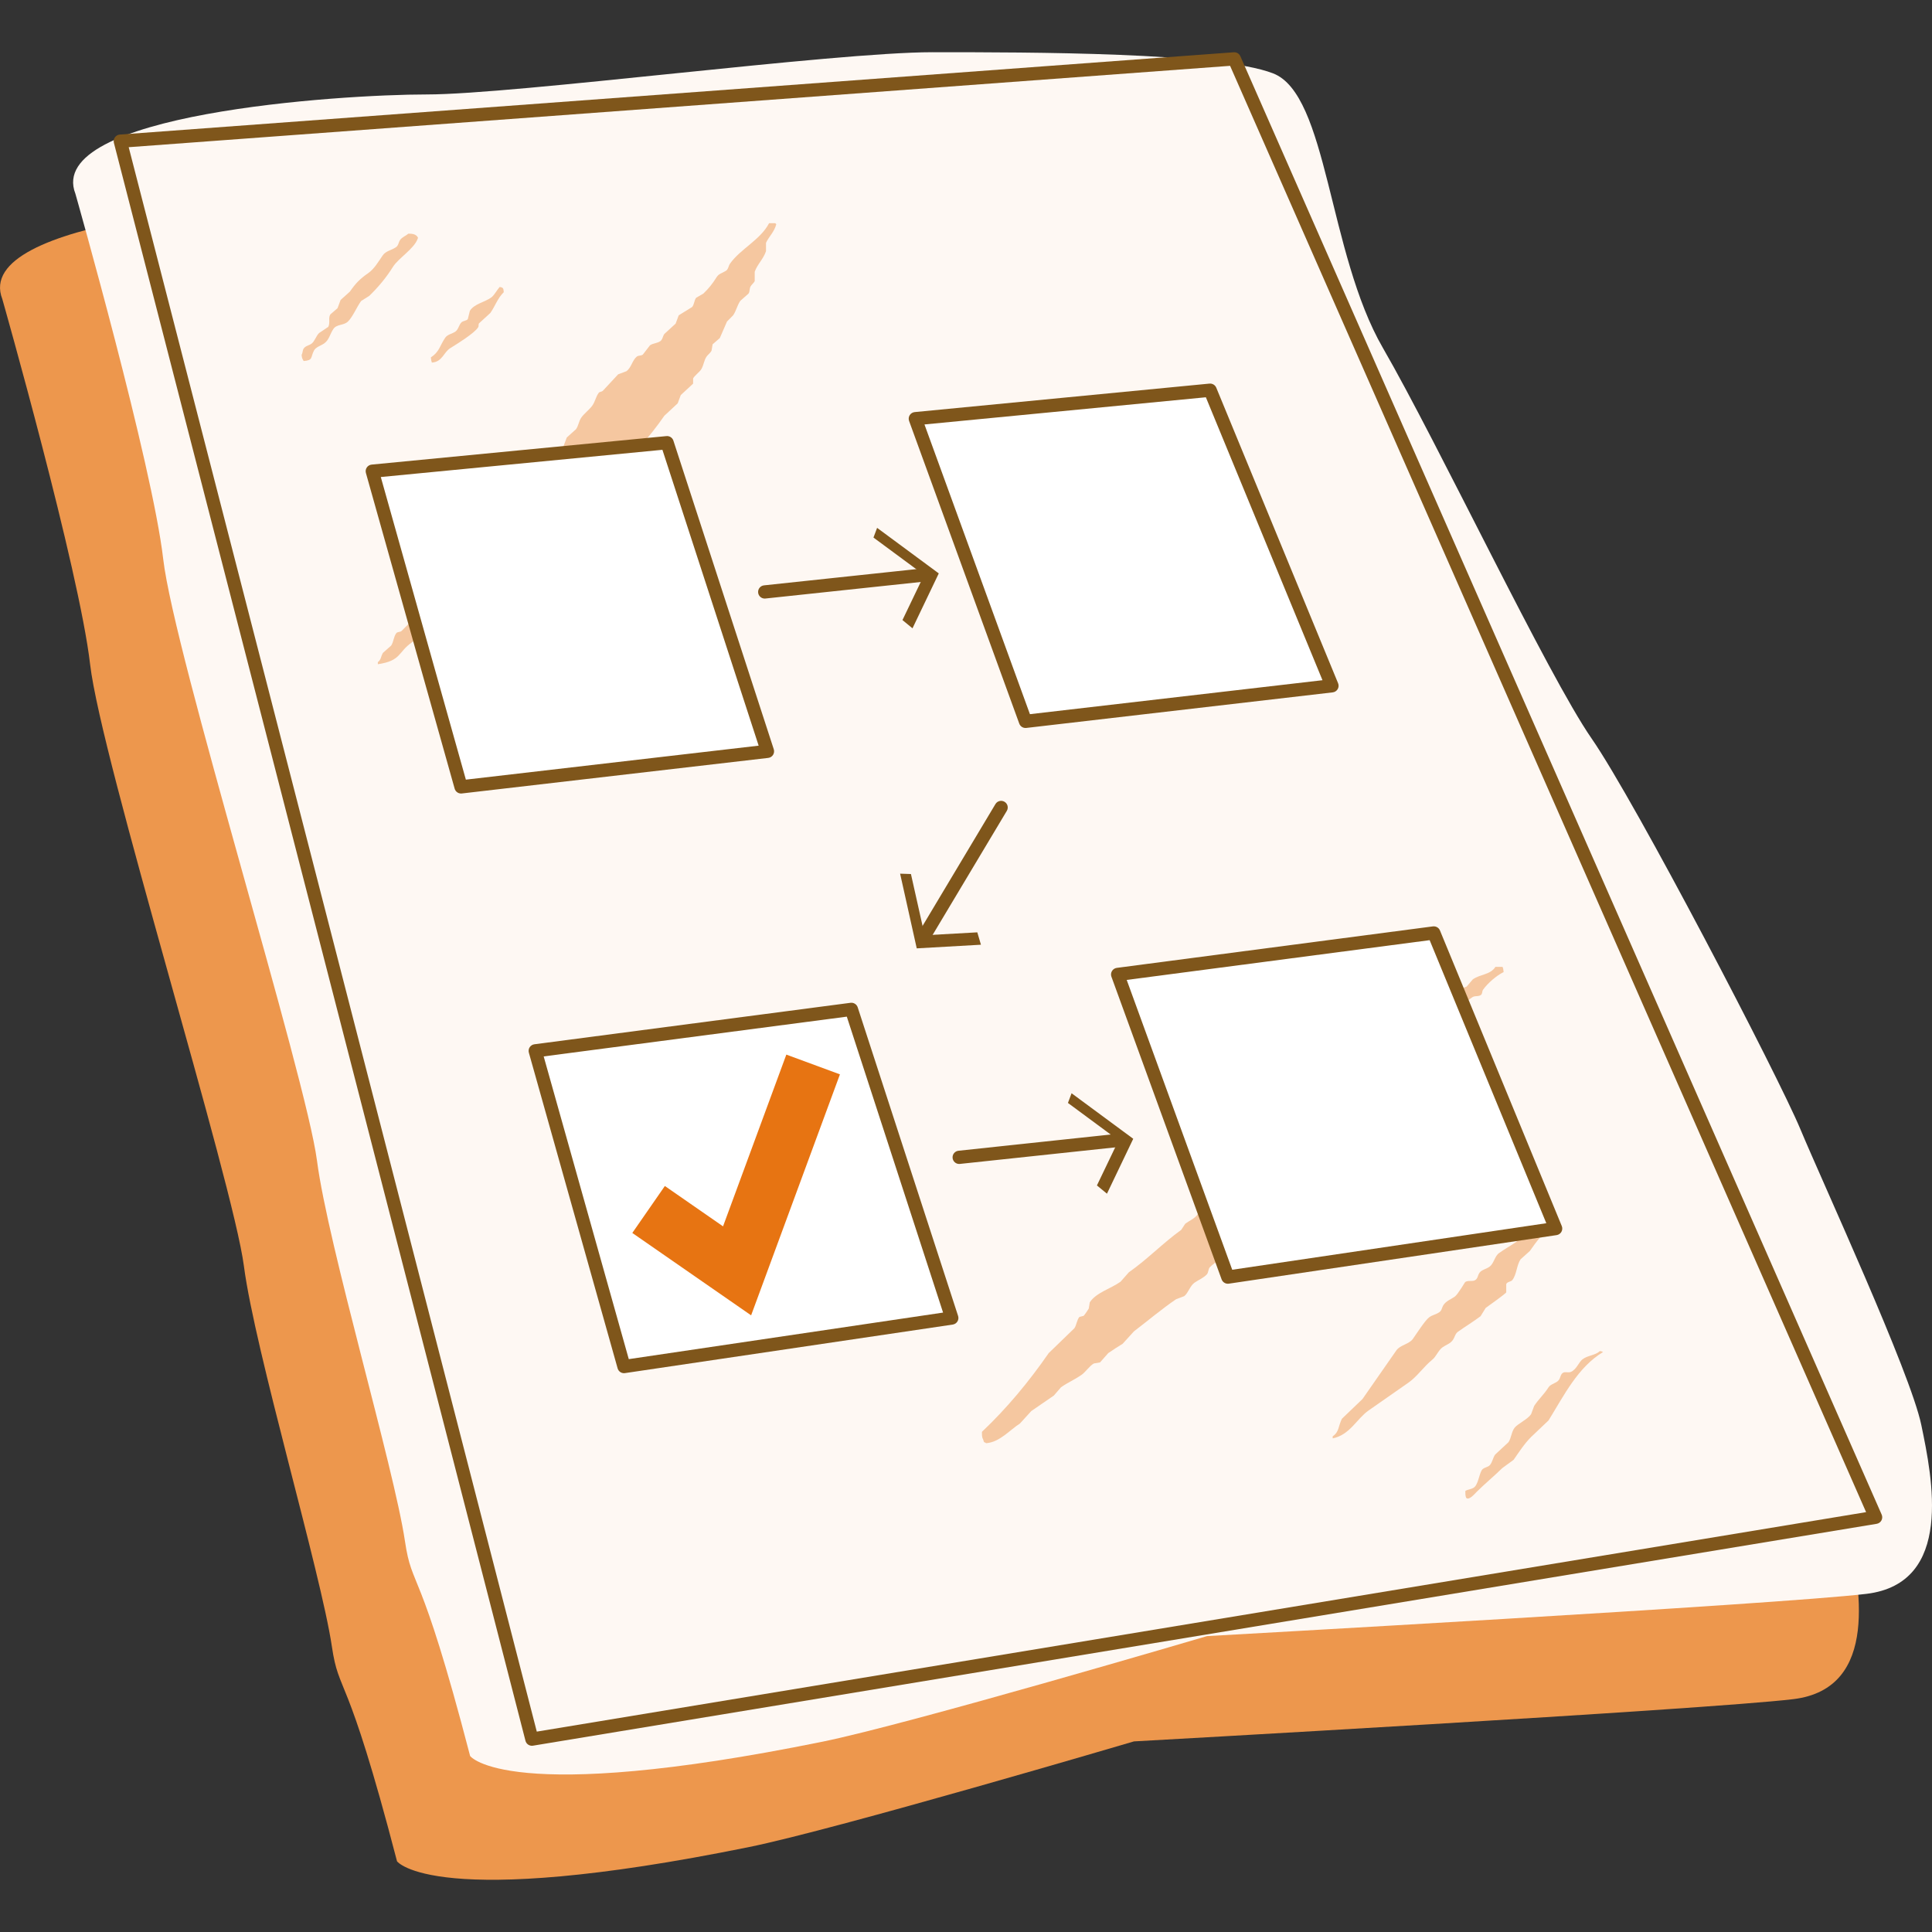 <svg xmlns="http://www.w3.org/2000/svg" xmlns:xlink="http://www.w3.org/1999/xlink" id="Layer_1" x="0px" y="0px" width="185px" height="185px" viewBox="0 0 185 185" xml:space="preserve">
<rect x="0" y="0" width="185" height="185" fill="#333333" stroke="none"/>
<g>
	<path fill="#ED974D" d="M71.757,176.859c8.3-1.688,36.826-10.111,36.826-10.111s54.712-3.035,63.129-4.044   c8.417-1.013,6.313-11.122,5.262-16.179c-1.053-5.055-9.47-23.255-11.574-28.311s-15.783-31.346-19.991-37.411   c-4.208-6.066-14.73-28.311-19.991-37.41c-5.261-9.101-5.261-24.267-10.521-26.289s-23.146-2.022-32.617-2.022   c-9.47,0-39.981,4.045-48.399,4.045c-8.417,0-36.644,1.866-33.659,9.512c0,0,7.355,25.877,8.407,34.977   c1.053,9.1,13.679,49.544,14.729,57.633c1.054,8.089,7.365,29.322,8.419,36.398c0.709,4.773,1.367,1.846,6.241,20.583   C38.017,178.229,41.499,183.01,71.757,176.859z"></path>
	<path fill="#FEF8F3" d="M78.757,166.777c8.299-1.687,36.825-10.111,36.825-10.111s54.712-3.033,63.13-4.044   c8.416-1.013,6.312-11.121,5.262-16.179c-1.053-5.055-9.471-23.255-11.575-28.31c-2.104-5.057-15.783-31.345-19.99-37.411   c-4.209-6.066-14.73-28.312-19.992-37.41c-5.261-9.102-5.261-24.268-10.521-26.29C116.634,5,98.749,5,89.279,5   s-39.981,4.044-48.4,4.044c-8.416,0-36.643,1.867-33.658,9.512c0,0,7.354,25.877,8.407,34.977   c1.053,9.101,13.679,49.544,14.729,57.633c1.054,8.089,7.365,29.322,8.418,36.399c0.709,4.772,1.367,1.845,6.242,20.582   C45.017,168.147,48.499,172.928,78.757,166.777z"></path>
	<path fill-rule="evenodd" clip-rule="evenodd" fill="#F5C7A0" d="M39.106,22.374c-0.242,0.21-0.602,0.331-0.787,0.594   c-0.172,0.247-0.155,0.527-0.392,0.695c-0.453,0.319-0.967,0.345-1.279,0.792c-0.412,0.594-0.798,1.279-1.376,1.688   c-0.809,0.566-1.206,0.968-1.771,1.783c-0.295,0.265-0.59,0.528-0.885,0.794c-0.099,0.264-0.197,0.528-0.295,0.791   c-0.23,0.2-0.459,0.398-0.688,0.596c-0.222,0.339,0.009,0.758-0.196,1.191c-0.296,0.196-0.59,0.396-0.885,0.594   c-0.268,0.255-0.412,0.765-0.689,0.991c-0.26,0.214-0.604,0.214-0.787,0.496c-0.109,0.169-0.089,0.447-0.195,0.594   c0.035,0.373,0.075,0.371,0.195,0.596c0.914-0.062,0.653-0.345,0.984-0.991c0.18-0.353,0.656-0.465,0.983-0.694   c0.485-0.341,0.54-0.887,0.884-1.389c0.322-0.467,0.975-0.319,1.377-0.693c0.464-0.43,0.88-1.451,1.279-1.982   c0.262-0.166,0.524-0.331,0.787-0.497c0.857-0.836,1.607-1.727,2.26-2.773c0.505-0.812,2.019-1.724,2.36-2.678   c0.071-0.138,0.031-0.124-0.098-0.298C39.694,22.409,39.481,22.375,39.106,22.374z"></path>
	<path fill-rule="evenodd" clip-rule="evenodd" fill="#F5C7A0" d="M143.195,92.586c-0.504,0.769-1.41,0.674-2.162,1.189   c-0.197,0.233-0.393,0.463-0.59,0.695c-0.705,0.304-1.173,0.241-1.771,0.595c-0.383,0.229-0.723,0.746-1.081,0.991   c-0.786,0.535-1.588,0.76-2.36,1.289c-0.328,0.362-0.656,0.728-0.983,1.092c-0.413,0.28-0.985,0.282-1.377,0.594   c-0.589,0.469-1.177,1.693-1.868,2.181c-0.131,0.033-0.262,0.066-0.393,0.1c-0.361,0.396-0.722,0.792-1.082,1.189   c-0.275,0.169-0.535,0.116-0.787,0.297c-0.222,0.16-0.139,0.347-0.295,0.596c-0.459,0.429-0.918,0.858-1.377,1.289   c-0.033,0.132-0.065,0.265-0.098,0.396c-0.17,0.238-0.442,0.223-0.688,0.396c-0.625,0.442-1.086,1.281-1.572,1.885   c-0.295,0.165-0.591,0.33-0.885,0.496c-0.475,0.388-0.881,1.039-1.377,1.388c-0.324,0.227-0.67,0.256-0.984,0.497   c-0.366,0.276-0.471,0.935-0.885,1.187c-0.244,0.15-0.444,0.052-0.688,0.199c-0.36,0.397-0.721,0.793-1.081,1.189   c-0.131,0.033-0.263,0.066-0.394,0.1c-0.394,0.43-0.787,0.858-1.181,1.288c-0.535,0.542-1.029,0.938-1.672,1.389   c-0.414,0.293-0.588,0.761-0.885,1.191c-0.291,0.419-0.761,0.58-1.18,0.892c-0.131,0.196-0.262,0.396-0.393,0.595   c-1.787,1.289-3.21,2.794-5.015,4.063c-0.262,0.298-0.525,0.596-0.787,0.894c-0.908,0.659-2.348,1.043-2.951,1.981   c-0.031,0.199-0.064,0.398-0.098,0.596c-0.043,0.084-0.398,0.613-0.491,0.695c-0.132,0.031-0.263,0.064-0.394,0.098   c-0.254,0.268-0.278,0.792-0.492,1.091c-0.818,0.794-1.639,1.585-2.458,2.379c-1.882,2.722-4.02,5.299-6.391,7.536   c-0.003,0.287-0.005,0.539,0.098,0.692c0.033,0.099,0.066,0.199,0.1,0.298c0.169,0.064,0.096,0.02,0.196,0.101   c1.294-0.083,2.294-1.284,3.244-1.885c0.36-0.396,0.721-0.793,1.082-1.189c0.765-0.537,1.414-0.96,2.163-1.486   c0.229-0.266,0.458-0.53,0.688-0.796c0.65-0.457,1.303-0.729,1.967-1.188c0.383-0.266,0.773-0.874,1.18-1.09   c0.196-0.034,0.393-0.067,0.59-0.102c0.262-0.297,0.523-0.594,0.787-0.892c0.5-0.35,0.855-0.563,1.377-0.892   c0.359-0.396,0.721-0.794,1.082-1.189c1.32-1.004,2.663-2.145,4.03-3.073c0.262-0.1,0.524-0.2,0.786-0.298   c0.396-0.317,0.55-0.985,0.983-1.288c0.416-0.293,0.843-0.437,1.18-0.793c0.162-0.172,0.131-0.528,0.295-0.695   c0.523-0.53,1.264-0.843,1.869-1.288c0.766-0.562,1.377-1.544,2.163-2.083c0.263-0.099,0.524-0.197,0.787-0.298   c0.132-0.102,0.079-0.38,0.196-0.494c0.132-0.033,0.263-0.066,0.394-0.1c0.95-0.96,1.901-1.917,2.852-2.875   c0.202-0.237,0.239-0.611,0.491-0.794c0.243-0.176,0.52-0.158,0.689-0.396c0.254-0.358,0.34-0.742,0.688-0.991   c0.154-0.11,0.379-0.059,0.492-0.198c0.184-0.229,0.158-0.526,0.393-0.695c1.092-0.788,2.386-1.577,3.146-2.677   c0.032-0.132,0.065-0.263,0.099-0.397c0.36-0.328,0.721-0.659,1.082-0.99c0.098-0.264,0.196-0.529,0.295-0.794   c0.36-0.328,0.721-0.659,1.082-0.989c0.227-0.335,0.24-0.78,0.49-1.092c0.211-0.26,0.685-0.315,0.887-0.595   c0.109-0.153,0.058-0.377,0.196-0.496c0.294-0.165,0.59-0.331,0.884-0.496c0.221-0.284,0.193-0.691,0.395-0.99   c0.327-0.298,0.654-0.595,0.982-0.893c0.531-0.772,0.953-1.427,1.476-2.182c0.558-0.527,1.114-1.058,1.671-1.587   c0.1-0.196,0.196-0.396,0.296-0.595c0.158-0.13,1.098-0.856,1.18-0.893c0.309-0.132,0.552-0.014,0.785-0.196   c0.141-0.11,0.09-0.345,0.197-0.496c0.428-0.606,1.274-1.348,1.967-1.686c-0.02-0.258-0.043-0.337-0.098-0.497   C143.654,92.586,143.425,92.586,143.195,92.586z"></path>
	<path fill-rule="evenodd" clip-rule="evenodd" fill="#F5C7A0" d="M39.426,61.523c1.58-1.104,2.596-2.431,3.736-3.967   c0.325-0.438,1.112-0.478,1.573-0.793l1.081-0.892c0.115-0.14,0.059-0.387,0.197-0.496c0.775-0.615,1.998-0.67,2.852-1.189   c0.36-0.396,0.722-0.794,1.082-1.189c0.66-0.66,1.528-1.211,2.063-1.983c0.172-0.247,0.156-0.523,0.395-0.695   c4.232-3.062,8.236-6.181,11.209-10.508c0.427-0.396,0.854-0.794,1.279-1.189c0.098-0.265,0.196-0.528,0.295-0.792   c0.394-0.364,0.787-0.729,1.18-1.093c0-0.163,0-0.329,0-0.494c0.143-0.286,0.623-0.615,0.787-0.892   c0.236-0.402,0.244-0.806,0.491-1.189c0.119-0.188,0.391-0.367,0.49-0.598c0.033-0.196,0.066-0.396,0.1-0.594   c0.229-0.198,0.459-0.396,0.688-0.596c0.23-0.527,0.459-1.057,0.689-1.585c0.196-0.198,0.393-0.397,0.589-0.597   c0.308-0.456,0.383-0.942,0.688-1.386c0.263-0.232,0.525-0.463,0.787-0.695c0.15-0.25,0.061-0.431,0.197-0.693   c0.055-0.107,0.35-0.386,0.393-0.496c0-0.297,0-0.595,0-0.892c0.225-0.688,0.85-1.252,1.082-1.983c0-0.264,0-0.529,0-0.793   c0.247-0.562,0.807-1.06,0.983-1.785c-0.033-0.033-0.065-0.066-0.099-0.1c-0.196,0-0.393,0-0.59,0   c-0.82,1.589-2.73,2.455-3.736,3.867c-0.171,0.24-0.152,0.538-0.395,0.692c-0.337,0.222-0.68,0.269-0.885,0.598   c-0.393,0.63-0.763,1.095-1.276,1.585c-0.23,0.132-0.459,0.266-0.689,0.398c-0.201,0.255-0.18,0.654-0.393,0.892   c-0.428,0.264-0.853,0.527-1.279,0.791c-0.098,0.267-0.196,0.529-0.295,0.794c-0.36,0.331-0.721,0.662-1.082,0.992   c-0.171,0.246-0.154,0.526-0.393,0.693c-0.298,0.211-0.688,0.185-0.983,0.397c-0.229,0.298-0.46,0.595-0.688,0.892   c-0.215,0.135-0.41,0.048-0.59,0.2c-0.42,0.349-0.512,1.064-0.983,1.388c-0.263,0.098-0.524,0.197-0.786,0.295   c-0.492,0.53-0.984,1.058-1.476,1.588c-0.134,0.104-0.299,0.064-0.394,0.198c-0.273,0.384-0.326,0.804-0.59,1.189   c-0.277,0.403-0.809,0.781-1.082,1.189c-0.232,0.349-0.254,0.76-0.492,1.091c-0.294,0.264-0.589,0.527-0.885,0.794   c-0.098,0.263-0.196,0.527-0.295,0.791c-0.222,0.345-0.665,0.663-0.885,0.992c-0.098,0.265-0.197,0.527-0.295,0.794   c-0.617,0.917-1.713,1.593-2.358,2.477c-0.033,0.132-0.066,0.267-0.099,0.398c-0.417,0.378-0.912,0.565-1.377,0.892   c-0.427,0.463-0.853,0.926-1.278,1.389c-0.373,0.233-0.611,0.287-0.886,0.595c-0.098,0.166-0.196,0.33-0.294,0.495   c-0.984,0.786-2.078,1.495-2.852,2.479c-0.16,0.201-0.062,0.466-0.197,0.693c-0.172,0.29-0.6,0.602-0.787,0.892   c-0.098,0.265-0.196,0.53-0.295,0.794c-0.361,0.329-0.721,0.662-1.082,0.991c-0.517,0.77-0.755,1.552-1.277,2.281   c-0.525,0.528-1.05,1.056-1.574,1.585c-0.152,0.109-0.381,0.058-0.491,0.199c-0.264,0.337-0.252,0.831-0.492,1.189   c-0.262,0.23-0.523,0.463-0.785,0.692c-0.23,0.383-0.154,0.637-0.492,0.894c0,0.066,0,0.133,0,0.198   C38.448,63.267,38.096,62.448,39.426,61.523z"></path>
	<path fill-rule="evenodd" clip-rule="evenodd" fill="#F5C7A0" d="M131.055,135.057c1.291-0.907,2.539-1.766,3.834-2.677   c0.819-0.576,1.454-1.533,2.262-2.182c0.381-0.305,0.577-0.903,0.984-1.189c0.357-0.252,0.74-0.344,0.983-0.695   c0.2-0.287,0.216-0.596,0.491-0.793c0.737-0.523,1.423-0.934,2.163-1.486c0.164-0.264,0.327-0.528,0.491-0.794   c0.246-0.165,1.907-1.367,1.967-1.486c0-0.265,0-0.527,0-0.794c0.1-0.242,0.449-0.21,0.591-0.396   c0.418-0.547,0.397-1.401,0.785-1.983c0.295-0.263,0.591-0.527,0.886-0.793c0.632-0.914,1.346-1.866,2.262-2.479   c-0.019-0.255-0.044-0.337-0.099-0.494c-0.295,0-0.59,0-0.885,0c-0.514,0.782-1.191,0.858-1.967,1.386   c-0.196,0.233-0.393,0.466-0.59,0.695c-0.584,0.41-1.092,0.68-1.672,1.092c-0.412,0.292-0.492,0.981-0.885,1.287   c-0.295,0.23-0.765,0.3-0.984,0.595c-0.174,0.24-0.152,0.53-0.393,0.695c-0.266,0.184-0.672,0-0.982,0.197   c-0.014,0.01-0.714,1.199-0.983,1.388c-0.393,0.278-0.814,0.409-1.082,0.794c-0.172,0.248-0.156,0.523-0.393,0.695   c-0.323,0.231-0.661,0.263-0.984,0.496c-0.385,0.276-1.245,1.622-1.572,2.081c-0.357,0.498-1.215,0.572-1.574,1.091   c-1.076,1.546-2.154,3.083-3.245,4.659c-0.655,0.628-1.312,1.256-1.967,1.885c-0.372,0.742-0.245,1.244-0.885,1.685   c0,0.065,0,0.132,0,0.196C129.268,137.395,129.901,135.869,131.055,135.057z"></path>
	<path fill-rule="evenodd" clip-rule="evenodd" fill="#F5C7A0" d="M151.526,130.167c-0.354,0.281-0.561,0.951-1.082,1.191   c-0.275,0.126-0.568-0.043-0.787,0.099c-0.24,0.155-0.219,0.458-0.393,0.693c-0.226,0.305-0.774,0.362-0.984,0.694   c-0.428,0.682-0.961,1.141-1.375,1.784c-0.1,0.264-0.197,0.529-0.296,0.794c-0.327,0.484-1.288,0.923-1.573,1.288   c-0.309,0.394-0.31,0.97-0.59,1.388c-0.426,0.396-0.853,0.793-1.279,1.189c-0.221,0.322-0.249,0.689-0.49,0.992   c-0.182,0.227-0.628,0.236-0.787,0.494c-0.275,0.449-0.351,1.43-0.786,1.688c-0.285,0.167-0.561,0.165-0.787,0.298   c-0.002,0.288-0.004,0.539,0.1,0.692c0.289,0.199,0.766-0.379,0.982-0.594c0.789-0.788,1.663-1.501,2.458-2.281   c0.36-0.263,0.721-0.529,1.082-0.793c0.555-0.793,1.008-1.512,1.671-2.182c0.558-0.527,1.114-1.057,1.671-1.586   c1.475-2.38,2.809-5.101,5.213-6.543c-0.105-0.074-0.091-0.062-0.295-0.098C152.758,129.79,152.01,129.784,151.526,130.167z"></path>
	<path fill-rule="evenodd" clip-rule="evenodd" fill="#F5C7A0" d="M47.844,27.48c-0.226,0.249-0.527,0.802-0.787,0.993   c-0.652,0.477-1.631,0.608-2.064,1.288c-0.065,0.266-0.131,0.529-0.197,0.793c-0.119,0.165-0.432,0.161-0.59,0.298   c-0.258,0.225-0.3,0.687-0.59,0.892c-0.328,0.232-0.762,0.27-0.984,0.595c-0.547,0.804-0.533,1.323-1.375,1.885   c0.02,0.257,0.043,0.337,0.098,0.496c1.014-0.073,1.107-0.977,1.77-1.388c0.639-0.396,2.299-1.421,2.656-1.983   c0.092-0.146,0.004-0.282,0.098-0.396c0.361-0.331,0.721-0.662,1.082-0.993c0.47-0.683,0.699-1.423,1.279-1.983   c-0.023-0.229-0.02-0.278-0.1-0.396C48.034,27.506,48.048,27.518,47.844,27.48z"></path>
	<path fill="#7F561B" d="M50.931,167.167c-0.285,0-0.541-0.192-0.614-0.477L10.906,13.676c-0.047-0.182-0.011-0.375,0.099-0.528   c0.11-0.153,0.281-0.249,0.469-0.263l106.668-7.88c0.269-0.018,0.52,0.131,0.628,0.377l61.411,139.65   c0.079,0.179,0.07,0.385-0.023,0.558c-0.094,0.172-0.261,0.292-0.455,0.324L51.035,167.159   C51,167.165,50.965,167.167,50.931,167.167z M12.324,14.095l39.077,151.717l127.288-21.016L117.788,6.304L12.324,14.095z"></path>
	<g>
		<polygon fill="#FFFFFF" points="73.489,71.942 44.146,75.348 35.648,45.12 63.876,42.39   "></polygon>
		<path fill="#7F561B" d="M44.146,75.983c-0.281,0-0.533-0.187-0.61-0.463l-8.498-30.229c-0.051-0.181-0.019-0.375,0.087-0.53    c0.106-0.155,0.275-0.255,0.462-0.273l28.229-2.729c0.295-0.029,0.572,0.152,0.665,0.436l9.612,29.552    c0.059,0.181,0.033,0.379-0.069,0.539c-0.103,0.16-0.272,0.266-0.461,0.288l-29.343,3.406    C44.194,75.981,44.17,75.983,44.146,75.983z M36.464,45.678l8.146,28.977l28.035-3.254l-9.215-28.33L36.464,45.678z"></path>
	</g>
	<g>
		<polygon fill="#FFFFFF" points="127.542,65.667 98.198,69.074 87.647,40.091 115.875,37.364   "></polygon>
		<path fill="#7F561B" d="M98.197,69.708c-0.264,0-0.504-0.165-0.596-0.417L87.051,40.309c-0.067-0.185-0.045-0.39,0.06-0.556    c0.104-0.166,0.28-0.274,0.476-0.293l28.229-2.728c0.276-0.025,0.541,0.132,0.648,0.39l11.666,28.304    c0.076,0.184,0.061,0.393-0.04,0.563c-0.101,0.171-0.276,0.286-0.474,0.309l-29.344,3.406    C98.246,69.707,98.222,69.708,98.197,69.708z M88.523,40.644l10.099,27.742l28.013-3.252l-11.167-27.093L88.523,40.644z"></path>
	</g>
	<g>
		<polygon fill="#FFFFFF" points="91.14,126.206 59.75,130.855 51.251,100.625 81.527,96.653   "></polygon>
		<path fill="#7F561B" d="M59.75,131.49c-0.28,0-0.533-0.186-0.61-0.463l-8.499-30.23c-0.05-0.177-0.02-0.368,0.081-0.521    c0.102-0.153,0.265-0.255,0.447-0.28l30.275-3.972c0.303-0.039,0.591,0.143,0.686,0.433l9.613,29.553    c0.058,0.178,0.034,0.372-0.064,0.53c-0.099,0.159-0.262,0.266-0.447,0.294l-31.39,4.649    C59.812,131.487,59.781,131.49,59.75,131.49z M52.061,101.158l8.149,28.987l30.095-4.458l-9.218-28.337L52.061,101.158z"></path>
	</g>
	<g>
		<polygon fill="#FFFFFF" points="148.963,117.64 117.574,122.291 107.022,93.308 137.297,89.335   "></polygon>
		<path fill="#7F561B" d="M117.573,122.925c-0.263,0-0.503-0.164-0.596-0.417l-10.552-28.982c-0.066-0.181-0.046-0.382,0.054-0.546    c0.1-0.165,0.269-0.275,0.46-0.3l30.275-3.973c0.284-0.032,0.56,0.121,0.669,0.388l11.666,28.305    c0.075,0.181,0.062,0.385-0.035,0.555c-0.096,0.169-0.266,0.286-0.459,0.314l-31.39,4.65    C117.635,122.923,117.604,122.925,117.573,122.925z M107.889,93.834l10.104,27.752l30.075-4.456l-11.171-27.104L107.889,93.834z"></path>
	</g>
	<g>
		<path fill="#7F561B" d="M73.226,57.316c-0.32,0-0.595-0.242-0.63-0.567c-0.037-0.349,0.215-0.661,0.563-0.698l15.628-1.664    c0.352-0.038,0.661,0.215,0.698,0.563s-0.215,0.661-0.563,0.698l-15.628,1.664C73.271,57.314,73.249,57.316,73.226,57.316z"></path>
		<g>
			<polygon fill="#7F561B" points="87.376,60.165 86.416,59.375 88.488,55.056 83.64,51.474 83.988,50.545 89.893,54.907    "></polygon>
		</g>
	</g>
	<g>
		<path fill="#7F561B" d="M91.847,111.456c-0.32,0-0.595-0.242-0.63-0.567c-0.037-0.349,0.215-0.661,0.563-0.698l15.628-1.666    c0.353-0.032,0.662,0.215,0.698,0.563c0.037,0.349-0.215,0.661-0.563,0.698l-15.628,1.666    C91.893,111.454,91.87,111.456,91.847,111.456z"></path>
		<g>
			<polygon fill="#7F561B" points="105.998,114.302 105.037,113.513 107.109,109.195 102.261,105.613 102.609,104.685      108.514,109.045    "></polygon>
		</g>
	</g>
	<g>
		<path fill="#7F561B" d="M88.345,90.523c-0.111,0-0.223-0.029-0.325-0.09c-0.301-0.18-0.399-0.569-0.219-0.87l7.518-12.569    c0.18-0.301,0.57-0.398,0.87-0.219c0.301,0.18,0.399,0.569,0.219,0.87L88.89,90.214C88.771,90.413,88.561,90.523,88.345,90.523z"></path>
		<g>
			<polygon fill="#7F561B" points="86.191,83.659 87.228,83.693 88.542,89.559 93.583,89.277 93.931,90.462 87.783,90.811    "></polygon>
		</g>
	</g>
	<polygon fill="#E77412" points="71.924,125.952 60.547,118.062 63.665,113.566 69.235,117.43 75.296,100.984 80.429,102.876  "></polygon>
</g>
</svg>